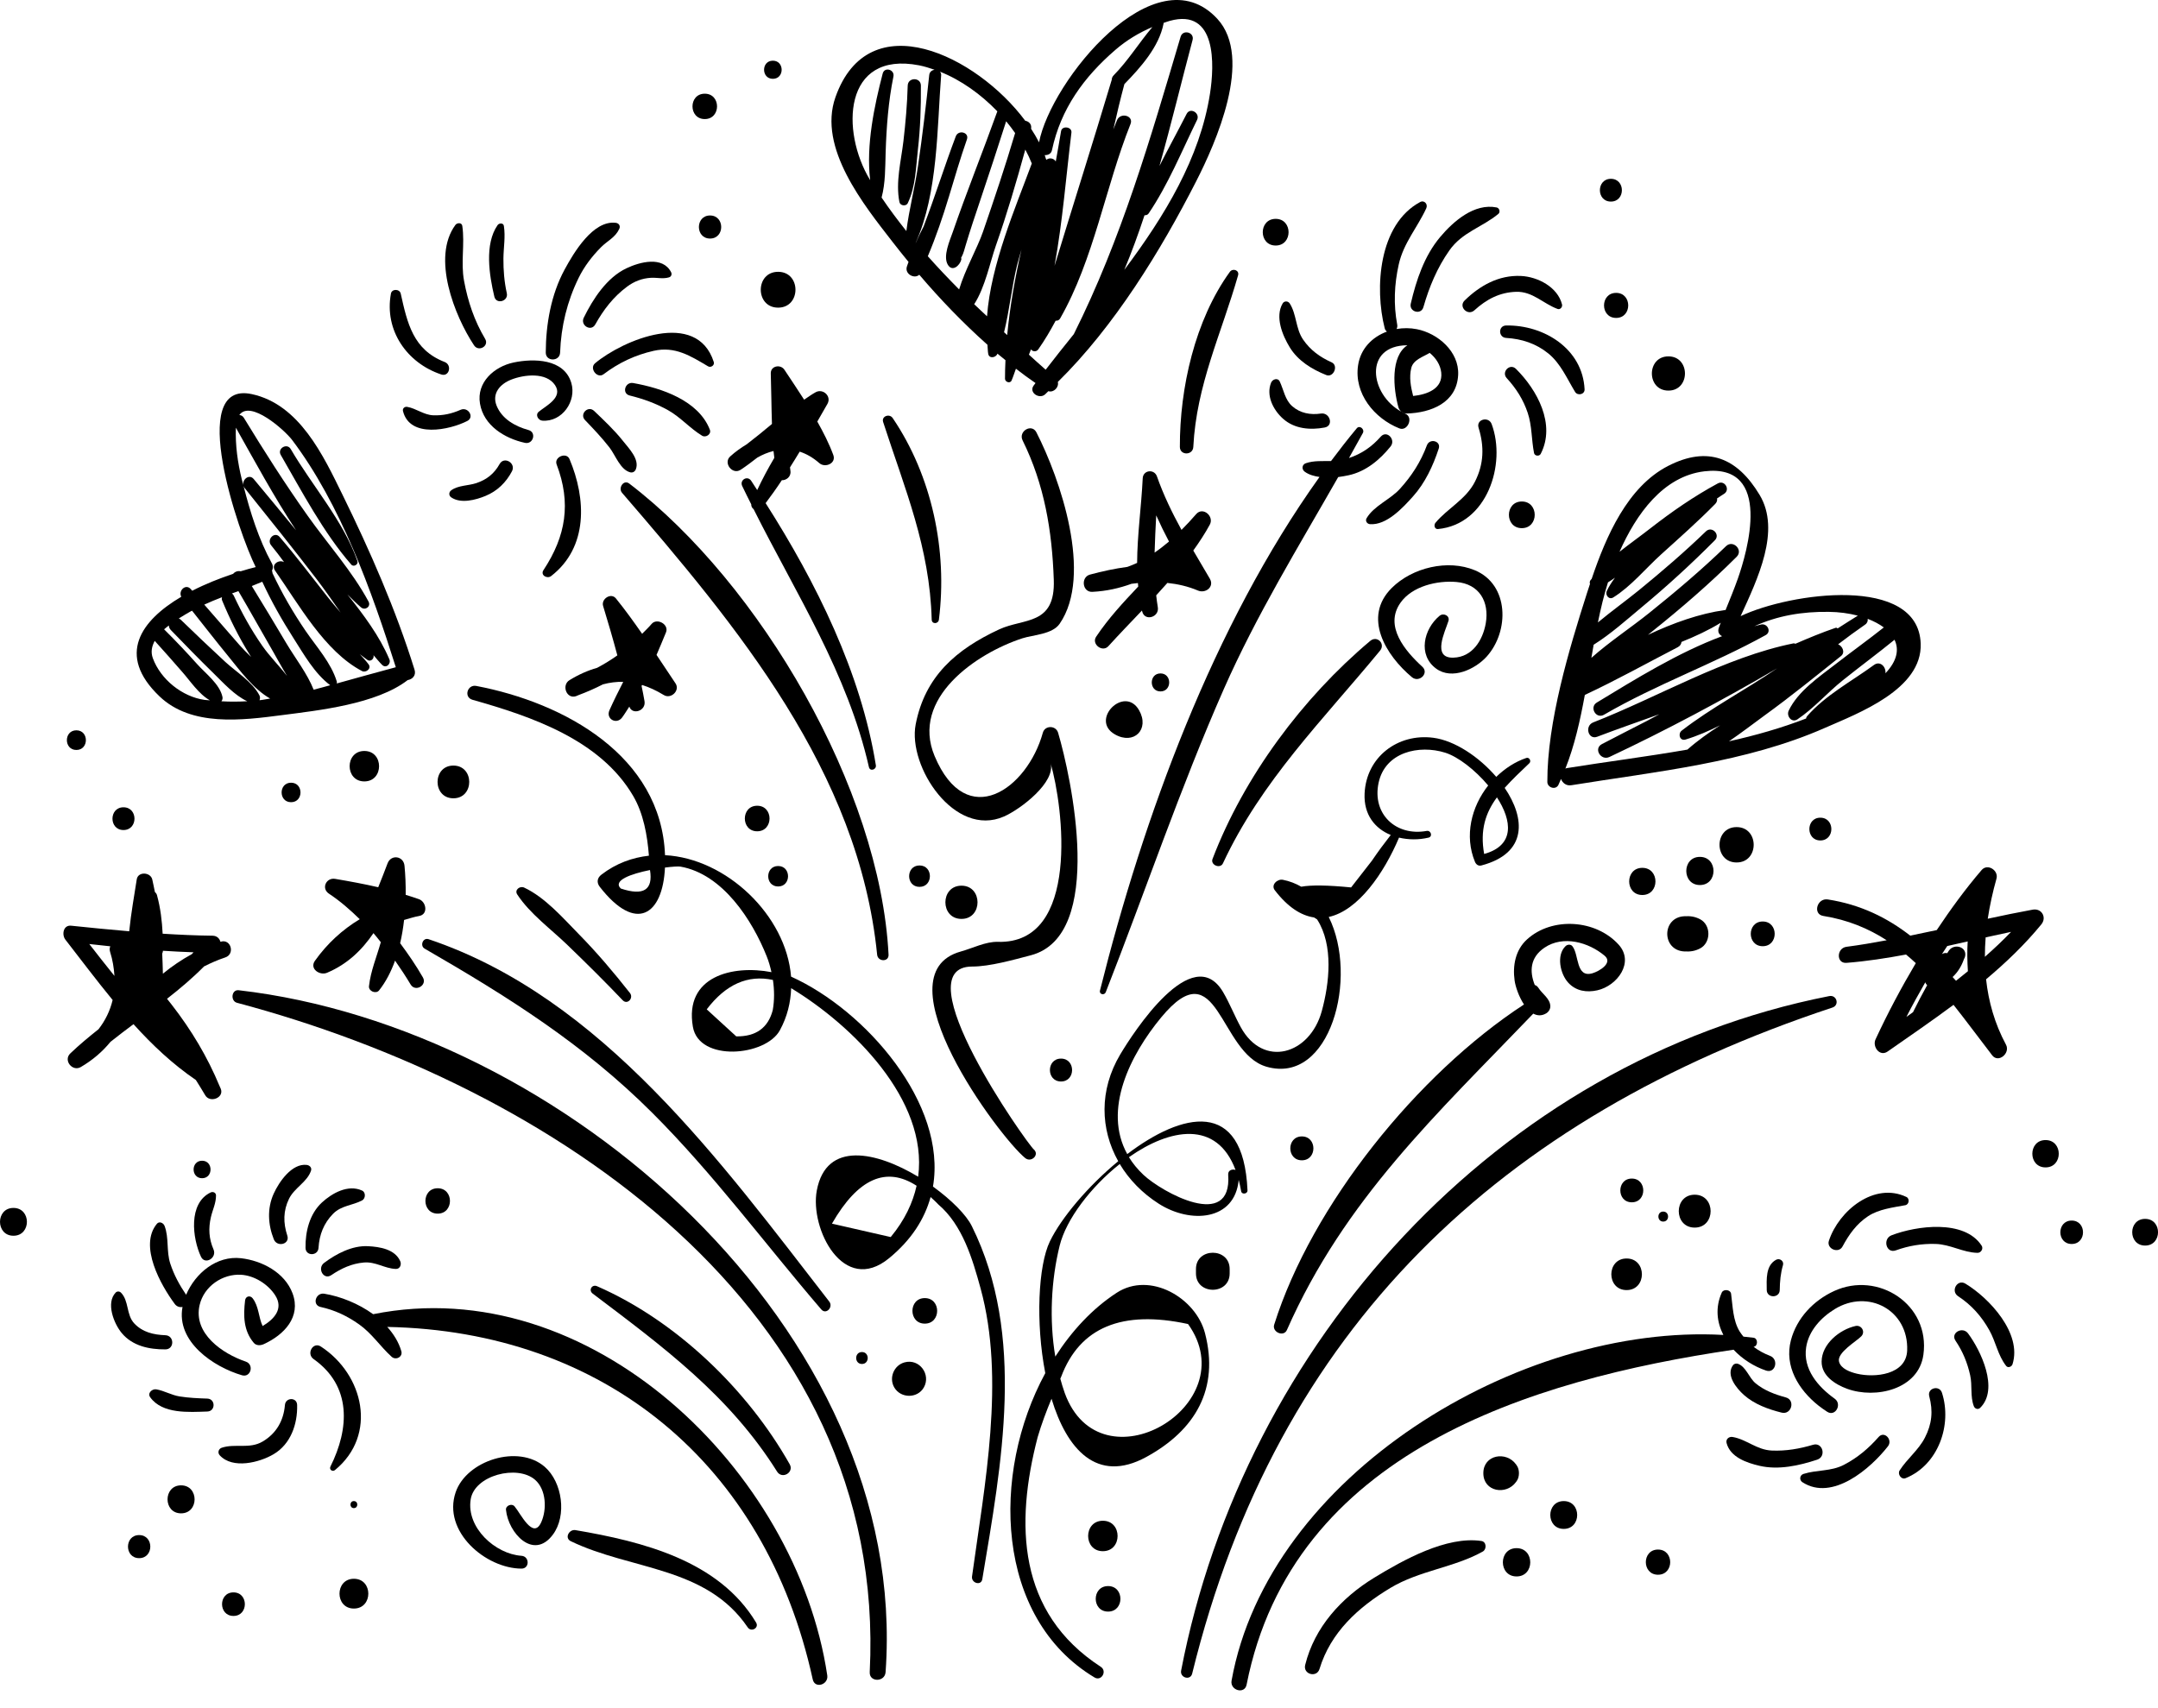 <?xml version="1.0" encoding="UTF-8"?> <svg xmlns="http://www.w3.org/2000/svg" width="120" height="95" viewBox="0 0 120 95" fill="none"><path fill-rule="evenodd" clip-rule="evenodd" d="M67.005 74.141C66.496 72.182 63.952 70.69 62.096 71.899C60.746 72.777 59.604 74.014 58.682 75.447C58.337 73.402 58.452 71.184 58.926 69.273C59.29 67.811 60.65 66.02 62.266 64.737C62.781 65.598 63.515 66.358 64.434 66.945C66.204 68.076 68.669 67.894 68.88 65.621C68.932 65.819 68.979 66.029 69.017 66.253C69.051 66.454 69.379 66.405 69.37 66.204C69.144 61.029 65.708 61.887 62.683 64.186C61.315 61.713 62.852 58.664 64.567 56.588C67.754 52.731 67.771 58.558 70.425 59.326C73.974 60.35 75.56 54.347 73.887 50.998C75.526 50.64 76.959 48.567 77.796 46.585C78.316 46.708 78.882 46.716 79.435 46.586C79.682 46.528 79.575 46.17 79.333 46.213C77.621 46.522 76.29 45.27 76.659 43.538C77.025 41.821 78.913 41.407 80.362 41.861C81.08 42.087 82.025 42.817 82.754 43.686C81.813 44.876 81.42 46.49 82.019 47.934C82.081 48.078 82.207 48.177 82.373 48.134C84.954 47.455 84.819 45.507 83.671 43.819C84.073 43.368 84.538 42.925 85.042 42.448C85.166 42.329 85.04 42.097 84.872 42.155C84.242 42.369 83.681 42.742 83.202 43.206C82.24 42.086 80.884 41.185 79.704 41.032C77.727 40.774 75.974 42.101 75.881 44.13C75.826 45.318 76.461 46.079 77.335 46.439C76.97 46.905 76.618 47.381 76.287 47.87C75.903 48.365 75.516 48.859 75.131 49.355C73.833 49.227 72.916 49.214 72.359 49.315C72.052 49.139 71.713 49.004 71.335 48.93C71.038 48.871 70.654 49.209 70.888 49.512C71.621 50.465 72.356 50.92 73.07 51.025C73.129 51.063 73.179 51.098 73.242 51.137C74.165 52.579 73.921 54.69 73.501 56.232C72.838 58.66 70.246 59.416 68.994 57.125C68.645 56.487 68.382 55.806 68.012 55.176C66.317 52.305 63.012 57.438 62.292 58.645C61.108 60.635 61.187 62.808 62.181 64.582C60.503 65.966 59.017 67.728 58.381 69.041C57.733 70.378 57.58 73.552 58.125 76.368C55.084 81.967 55.343 89.986 60.864 93.294C61.247 93.523 61.58 92.941 61.211 92.701C56.578 89.69 56.443 84.759 57.702 79.925C57.916 79.198 58.182 78.491 58.472 77.792C59.315 80.579 60.986 82.536 63.739 81.033C66.479 79.538 67.811 77.231 67.005 74.141ZM82.529 47.494C82.289 46.158 82.61 45.2 83.24 44.346C84.078 45.636 84.249 47.02 82.529 47.494ZM68.704 65.066C68.516 65.006 68.278 65.084 68.296 65.331C68.525 68.488 64.601 66.295 63.586 65.342C63.251 65.028 62.986 64.698 62.777 64.358C65.051 62.758 67.659 62.276 68.704 65.066ZM59.207 77.473C59.114 77.215 59.035 76.947 58.961 76.678C58.977 76.644 58.99 76.608 59.007 76.574C60.039 73.82 62.393 72.842 66.064 73.637C69.304 78.162 61.185 82.925 59.207 77.473Z" fill="black"></path><path fill-rule="evenodd" clip-rule="evenodd" d="M51.88 65.992C52.664 61.407 48.156 56.197 43.991 54.316H43.989C43.718 50.907 40.384 47.737 36.98 47.562C36.767 42.027 31.37 39.079 26.485 38.149C25.986 38.054 25.774 38.775 26.273 38.919C29.558 39.847 33.381 41.144 35.208 44.265C35.779 45.24 35.996 46.448 36.084 47.59C35.168 47.694 34.266 48.01 33.441 48.646C33.202 48.829 33.168 49.085 33.353 49.324C35.369 51.914 36.855 50.885 36.977 48.25C37.391 48.197 37.725 48.178 37.842 48.198C40.186 48.614 41.826 51.161 42.634 53.186C42.748 53.471 42.832 53.769 42.898 54.067C40.733 53.651 38.043 54.298 38.529 57.105C38.87 59.079 42.579 58.746 43.366 57.3C43.782 56.539 43.966 55.749 43.994 54.959C47.388 57.013 51.621 61.168 51.056 65.444C48.756 64.057 45.945 63.419 45.42 66.208C45.021 68.332 46.904 72.063 49.441 69.975C50.687 68.951 51.414 67.791 51.748 66.575C51.889 66.709 52.027 66.823 52.17 66.98C53.525 68.127 54.079 70.021 54.527 71.655C55.911 76.704 54.749 82.594 54.052 87.675C53.999 88.045 54.557 88.212 54.622 87.832C55.692 81.43 57.055 74.275 54.044 68.199C53.732 67.562 52.903 66.732 51.88 65.992ZM34.52 49.416C34.055 48.963 35.099 48.599 36.144 48.388C36.324 49.492 35.788 49.839 34.52 49.416ZM42.971 56.177C42.714 57.165 42.037 57.653 40.941 57.639C40.394 57.138 39.846 56.638 39.299 56.136C40.362 54.739 41.591 54.201 42.98 54.5C43.062 55.055 43.069 55.622 42.971 56.177ZM49.53 68.8C48.442 68.55 47.352 68.302 46.262 68.054C47.711 65.534 49.282 64.852 50.969 65.947C50.756 66.902 50.309 67.86 49.53 68.8Z" fill="black"></path><path fill-rule="evenodd" clip-rule="evenodd" d="M58.838 40.753C58.715 40.338 58.107 40.328 57.989 40.753C57.124 43.875 53.754 46.288 51.972 42.051C50.62 38.834 54.293 36.331 56.857 35.498C57.445 35.308 58.515 35.283 58.923 34.693C60.793 31.986 58.953 26.624 57.631 24.045C57.37 23.535 56.613 23.984 56.864 24.493C58.079 26.955 58.503 29.524 58.598 32.247C58.688 34.799 56.938 34.366 55.562 35.003C53.164 36.117 51.433 37.62 50.918 40.287C50.467 42.626 53.083 46.613 55.826 45.411C56.763 45.001 58.731 43.491 58.415 42.427C59.13 44.844 60.093 52.519 55.482 52.382C54.815 52.362 54.077 52.739 53.435 52.917C48.829 54.184 55.568 63.242 57.01 64.408C57.343 64.678 57.821 64.225 57.488 63.928C57.073 63.559 50.154 53.755 54.064 53.755C55.037 53.755 56.341 53.385 57.32 53.129C61.508 52.031 59.55 43.159 58.838 40.753Z" fill="black"></path><path fill-rule="evenodd" clip-rule="evenodd" d="M101.896 56.036C102.303 55.9 102.137 55.318 101.72 55.398C83.25 59.026 69.174 74.773 65.679 92.911C65.602 93.309 66.194 93.482 66.293 93.08C71.016 73.842 83.427 62.148 101.896 56.036Z" fill="black"></path><path fill-rule="evenodd" clip-rule="evenodd" d="M72.616 25.762C72.392 25.838 72.37 26.104 72.554 26.236C72.789 26.406 73.076 26.483 73.374 26.527C67.456 34.8 63.567 45.498 61.166 55.092C61.114 55.305 61.411 55.375 61.488 55.181C63.695 49.556 65.617 43.851 68.055 38.317C69.872 34.202 72.201 30.412 74.414 26.532C74.613 26.506 74.809 26.471 74.987 26.433C75.946 26.228 76.728 25.574 77.327 24.829C77.633 24.449 77.115 23.902 76.781 24.283C76.276 24.853 75.714 25.239 75.013 25.473C75.273 25.011 75.531 24.549 75.784 24.084C75.898 23.876 75.608 23.625 75.445 23.821C74.954 24.41 74.479 25.021 74.014 25.642C73.539 25.649 73.061 25.61 72.616 25.762Z" fill="black"></path><path fill-rule="evenodd" clip-rule="evenodd" d="M49.41 53.095C48.942 43.884 42.268 32.454 34.988 26.891C34.674 26.654 34.362 27.144 34.59 27.408C40.992 34.836 47.755 42.904 48.775 53.095C48.813 53.496 49.432 53.512 49.41 53.095Z" fill="black"></path><path fill-rule="evenodd" clip-rule="evenodd" d="M41.178 26.131C41.503 25.921 41.806 25.686 42.11 25.451C42.405 25.282 42.705 25.158 43.013 25.083C43.024 25.209 43.044 25.336 43.058 25.463C42.71 26.049 42.392 26.646 42.106 27.255C41.993 27.085 41.885 26.909 41.771 26.739C41.562 26.427 41.114 26.695 41.272 27.031C41.433 27.373 41.605 27.709 41.774 28.049C41.77 28.156 41.816 28.251 41.905 28.316C44.265 33.028 47.129 37.429 48.319 42.665C48.378 42.921 48.744 42.807 48.704 42.559C47.875 37.411 45.39 32.399 42.574 27.982C42.884 27.567 43.188 27.145 43.475 26.707C43.717 26.721 44.001 26.513 43.954 26.194C43.945 26.128 43.939 26.058 43.93 25.991C44.112 25.701 44.294 25.413 44.469 25.119C44.84 25.239 45.208 25.448 45.562 25.758C45.88 26.037 46.512 25.777 46.338 25.305C46.095 24.65 45.783 24.043 45.448 23.445C45.635 23.118 45.823 22.789 46.01 22.465C46.253 22.044 45.773 21.59 45.358 21.813C45.132 21.936 44.929 22.088 44.716 22.229C44.359 21.673 43.99 21.122 43.619 20.564C43.406 20.243 42.848 20.343 42.861 20.77C42.891 21.713 42.894 22.646 42.926 23.578C42.465 23.965 41.998 24.346 41.52 24.712C41.206 24.902 40.896 25.119 40.603 25.386C40.205 25.748 40.724 26.422 41.178 26.131Z" fill="black"></path><path fill-rule="evenodd" clip-rule="evenodd" d="M31.146 19.607C31.199 18.148 31.535 16.762 32.178 15.452C32.489 14.817 32.916 14.263 33.408 13.762C33.789 13.377 34.206 13.221 34.436 12.731C34.514 12.565 34.417 12.413 34.241 12.392C32.977 12.237 31.904 14.054 31.395 14.993C30.64 16.39 30.354 18.034 30.348 19.607C30.347 20.122 31.127 20.118 31.146 19.607Z" fill="black"></path><path fill-rule="evenodd" clip-rule="evenodd" d="M32.461 17.671C32.252 18.096 32.866 18.467 33.101 18.046C33.555 17.231 34.109 16.508 34.862 15.948C35.258 15.651 35.706 15.476 36.201 15.45C36.555 15.432 36.853 15.526 37.201 15.426C37.328 15.39 37.377 15.25 37.318 15.139C36.849 14.226 35.576 14.57 34.841 14.918C33.745 15.434 32.973 16.625 32.461 17.671Z" fill="black"></path><path fill-rule="evenodd" clip-rule="evenodd" d="M33.562 20.814C34.407 20.175 35.309 19.747 36.346 19.512C37.538 19.242 38.401 19.798 39.373 20.373C39.531 20.467 39.75 20.312 39.69 20.13C38.745 17.184 34.652 18.901 33.091 20.202C32.753 20.485 33.21 21.079 33.562 20.814Z" fill="black"></path><path fill-rule="evenodd" clip-rule="evenodd" d="M37.15 22.814C37.848 23.206 38.364 23.822 39.042 24.233C39.249 24.357 39.569 24.149 39.474 23.901C38.843 22.27 36.783 21.582 35.208 21.303C34.76 21.224 34.56 21.884 35.017 21.997C35.77 22.182 36.472 22.435 37.15 22.814Z" fill="black"></path><path fill-rule="evenodd" clip-rule="evenodd" d="M33.038 22.855C32.703 22.532 32.209 23.027 32.53 23.362C33.002 23.854 33.472 24.348 33.891 24.888C34.224 25.318 34.49 26.124 35.045 26.269C35.19 26.306 35.312 26.222 35.361 26.09C35.566 25.54 34.98 24.95 34.659 24.545C34.175 23.931 33.599 23.393 33.038 22.855Z" fill="black"></path><path fill-rule="evenodd" clip-rule="evenodd" d="M30.649 32.037C32.716 30.434 32.6 27.735 31.668 25.53C31.495 25.124 30.795 25.419 30.953 25.831C31.77 27.979 31.472 29.813 30.221 31.707C30.034 31.989 30.424 32.212 30.649 32.037Z" fill="black"></path><path fill-rule="evenodd" clip-rule="evenodd" d="M27 27.58C27.652 27.311 28.144 26.831 28.469 26.209C28.706 25.755 28.032 25.357 27.782 25.807C27.483 26.342 27.07 26.674 26.49 26.868C26.04 27.018 25.491 26.985 25.096 27.265C24.95 27.368 24.945 27.564 25.096 27.665C25.629 28.025 26.456 27.806 27 27.58Z" fill="black"></path><path fill-rule="evenodd" clip-rule="evenodd" d="M25.979 23.416C26.403 23.201 26.032 22.608 25.614 22.791C25.116 23.01 24.629 23.119 24.085 23.097C23.566 23.075 23.142 22.715 22.644 22.628C22.501 22.604 22.371 22.713 22.409 22.864C22.791 24.391 25.004 23.911 25.979 23.416Z" fill="black"></path><path fill-rule="evenodd" clip-rule="evenodd" d="M24.537 20.826C24.983 20.976 25.151 20.298 24.727 20.133C22.973 19.452 22.652 17.985 22.283 16.327C22.224 16.063 21.79 16.052 21.739 16.327C21.36 18.371 22.628 20.191 24.537 20.826Z" fill="black"></path><path fill-rule="evenodd" clip-rule="evenodd" d="M26.977 18.847C26.375 17.835 26.019 16.772 25.805 15.621C25.613 14.594 25.855 13.58 25.707 12.565C25.678 12.361 25.413 12.385 25.321 12.513C23.991 14.328 25.276 17.572 26.36 19.206C26.613 19.589 27.215 19.246 26.977 18.847Z" fill="black"></path><path fill-rule="evenodd" clip-rule="evenodd" d="M28.182 16.307C28.041 15.667 27.989 15.032 27.994 14.379C28 13.768 28.114 13.173 28.019 12.564C27.992 12.386 27.753 12.4 27.67 12.519C26.93 13.583 27.207 15.315 27.489 16.497C27.595 16.949 28.281 16.757 28.182 16.307Z" fill="black"></path><path fill-rule="evenodd" clip-rule="evenodd" d="M77.811 23.824C78.276 24.011 78.613 23.21 78.153 23.013C78.077 22.982 78.009 22.939 77.937 22.902C78.018 22.964 78.117 23 78.22 22.998C79.585 22.96 81.008 22.394 81.084 20.849C81.147 19.555 79.954 18.537 78.786 18.308C78.412 18.234 78.028 18.235 77.658 18.298C77.693 18.231 77.712 18.152 77.695 18.057C77.484 16.937 77.532 15.818 77.78 14.707C78.046 13.512 78.818 12.656 79.311 11.584C79.415 11.358 79.202 11.111 78.967 11.238C76.659 12.482 76.432 16.024 76.998 18.251C77.02 18.341 77.068 18.399 77.124 18.441C76.311 18.74 75.658 19.384 75.519 20.316C75.283 21.889 76.424 23.27 77.811 23.824ZM78.476 20.467C78.589 20.007 79.133 19.848 79.501 19.626C79.842 19.904 80.096 20.287 80.143 20.718C80.241 21.631 79.343 21.942 78.58 22.023C78.45 21.513 78.35 20.984 78.476 20.467ZM78.261 19.202C77.312 19.825 77.474 21.602 77.761 22.649C77.789 22.748 77.851 22.835 77.932 22.899C76.164 21.942 75.808 19.213 78.261 19.202Z" fill="black"></path><path fill-rule="evenodd" clip-rule="evenodd" d="M79.151 17.082C79.474 15.954 79.917 14.892 80.594 13.929C81.31 12.908 82.415 12.643 83.32 11.896C83.441 11.795 83.377 11.567 83.225 11.538C81.984 11.29 80.821 12.302 80.077 13.189C79.199 14.238 78.755 15.577 78.448 16.89C78.344 17.344 79.022 17.535 79.151 17.082Z" fill="black"></path><path fill-rule="evenodd" clip-rule="evenodd" d="M81.985 17.259C82.659 16.646 83.39 16.256 84.313 16.229C85.23 16.203 85.814 16.89 86.611 17.182C86.762 17.238 86.895 17.072 86.86 16.933C86.621 15.969 85.51 15.387 84.563 15.347C83.339 15.295 82.294 15.879 81.441 16.715C81.086 17.063 81.62 17.59 81.985 17.259Z" fill="black"></path><path fill-rule="evenodd" clip-rule="evenodd" d="M83.752 18.794C84.622 18.846 85.417 19.105 86.1 19.66C86.785 20.218 87.136 21.058 87.585 21.795C87.725 22.027 88.128 21.942 88.114 21.651C88.005 19.391 85.846 18.066 83.752 18.102C83.304 18.109 83.309 18.767 83.752 18.794Z" fill="black"></path><path fill-rule="evenodd" clip-rule="evenodd" d="M85.303 25.194C85.337 25.365 85.595 25.394 85.674 25.243C86.524 23.6 85.48 21.686 84.299 20.516C83.964 20.182 83.469 20.685 83.784 21.029C84.312 21.607 84.704 22.221 84.953 22.966C85.193 23.682 85.157 24.457 85.303 25.194Z" fill="black"></path><path fill-rule="evenodd" clip-rule="evenodd" d="M79.82 29.078C79.72 29.2 79.768 29.442 79.963 29.423C82.692 29.162 83.773 25.818 82.948 23.588C82.783 23.138 82.074 23.316 82.219 23.788C82.542 24.83 82.516 25.805 82.02 26.785C81.516 27.781 80.505 28.258 79.82 29.078Z" fill="black"></path><path fill-rule="evenodd" clip-rule="evenodd" d="M79.346 24.765C79.003 25.688 78.501 26.469 77.838 27.196C77.294 27.79 76.398 28.132 75.992 28.822C75.903 28.974 76.019 29.139 76.18 29.152C77.106 29.222 78.014 28.234 78.578 27.603C79.25 26.854 79.693 25.895 80.004 24.947C80.143 24.523 79.497 24.358 79.346 24.765Z" fill="black"></path><path fill-rule="evenodd" clip-rule="evenodd" d="M73.664 23.776C74.18 23.678 73.953 22.923 73.45 23C72.873 23.087 72.298 22.981 71.854 22.589C71.454 22.237 71.38 21.676 71.162 21.216C71.053 20.988 70.758 21.093 70.683 21.279C70.391 22.002 70.8 22.799 71.344 23.286C71.98 23.856 72.862 23.929 73.664 23.776Z" fill="black"></path><path fill-rule="evenodd" clip-rule="evenodd" d="M71.324 16.876C70.889 17.618 71.312 18.654 71.722 19.321C72.177 20.067 72.955 20.542 73.748 20.858C74.155 21.02 74.445 20.329 74.047 20.151C73.399 19.861 72.869 19.477 72.463 18.888C72.041 18.272 72.106 17.483 71.718 16.876C71.626 16.734 71.414 16.724 71.324 16.876Z" fill="black"></path><path fill-rule="evenodd" clip-rule="evenodd" d="M26.69 22.445C26.895 23.67 28.061 24.382 29.189 24.629C29.653 24.732 29.849 24.041 29.385 23.916C28.651 23.713 27.915 23.305 27.615 22.564C27.337 21.874 27.819 21.347 28.438 21.109C29.145 20.833 30.37 20.686 30.863 21.418C31.323 22.106 30.368 22.561 29.956 22.902C29.747 23.079 29.935 23.38 30.161 23.396C31.264 23.474 32.069 22.309 31.769 21.296C31.369 19.94 29.662 19.927 28.555 20.162C27.48 20.389 26.491 21.266 26.69 22.445Z" fill="black"></path><path fill-rule="evenodd" clip-rule="evenodd" d="M10.892 60.066C11.066 60.35 11.246 60.626 11.411 60.913C11.672 61.364 12.48 61.055 12.275 60.549C12.26 60.51 12.242 60.475 12.224 60.437C12.226 60.437 12.226 60.436 12.228 60.436C12.224 60.428 12.219 60.422 12.215 60.416C11.532 58.77 10.648 57.295 9.554 55.885C9.46 55.768 9.372 55.655 9.288 55.548C10.006 54.987 10.703 54.398 11.348 53.747C11.721 53.559 12.108 53.387 12.524 53.249C13.079 53.068 12.848 52.205 12.281 52.372C12.273 52.374 12.266 52.379 12.259 52.381C12.208 52.195 12.063 52.043 11.821 52.04C10.893 52.03 9.969 51.986 9.044 51.929C9.007 51.209 8.927 50.515 8.73 49.786C8.71 49.71 8.665 49.654 8.613 49.609C8.561 49.376 8.525 49.144 8.466 48.907C8.366 48.5 7.673 48.458 7.604 48.907C7.475 49.751 7.287 50.775 7.185 51.794C6.11 51.702 5.035 51.598 3.958 51.484C3.512 51.436 3.426 51.989 3.636 52.259C4.499 53.37 5.357 54.514 6.263 55.616C6.123 56.206 5.86 56.753 5.478 57.242C4.939 57.67 4.409 58.109 3.909 58.587C3.508 58.969 4.023 59.618 4.494 59.344C5.163 58.953 5.707 58.478 6.142 57.944C6.564 57.61 6.992 57.281 7.423 56.96C8.468 58.118 9.602 59.187 10.892 60.066ZM9.063 52.878C9.629 52.915 10.196 52.942 10.762 52.963C10.73 52.996 10.702 53.033 10.669 53.063C10.102 53.375 9.564 53.736 9.058 54.153C9.05 53.778 9.037 53.404 9.02 53.033C9.044 52.987 9.056 52.936 9.063 52.878ZM4.965 52.503C5.354 52.546 5.744 52.59 6.133 52.629C6.097 52.716 6.084 52.817 6.121 52.935C6.266 53.394 6.336 53.84 6.364 54.276C5.891 53.689 5.426 53.097 4.965 52.503Z" fill="black"></path><path fill-rule="evenodd" clip-rule="evenodd" d="M113.033 50.591C112.197 50.743 111.364 50.916 110.533 51.096C110.647 50.35 110.811 49.605 111.019 48.865C111.145 48.412 110.526 48.003 110.194 48.386C109.283 49.448 108.468 50.571 107.696 51.727C107.206 51.834 106.715 51.934 106.223 52.036C104.944 51.044 103.472 50.309 101.64 50.024C101.041 49.93 100.783 50.844 101.389 50.941C102.749 51.157 103.897 51.639 104.914 52.293C104.171 52.431 103.429 52.56 102.679 52.657C102.124 52.728 102.095 53.595 102.679 53.55C103.794 53.462 104.894 53.291 105.989 53.087C106.174 53.242 106.354 53.4 106.532 53.565C105.719 54.938 104.968 56.35 104.293 57.804C104.106 58.209 104.522 58.791 104.967 58.48C106.188 57.627 107.427 56.779 108.629 55.885C109.327 56.764 110.003 57.684 110.703 58.591V58.592C110.729 58.625 110.755 58.659 110.779 58.693C111.131 59.146 111.8 58.568 111.547 58.1C110.916 56.926 110.576 55.706 110.44 54.464C111.547 53.534 112.59 52.537 113.511 51.413C113.829 51.023 113.533 50.502 113.033 50.591ZM106.376 56.294C106.254 56.38 106.133 56.47 106.01 56.556C106.342 55.903 106.698 55.264 107.061 54.63C107.078 54.695 107.114 54.75 107.163 54.792C106.888 55.285 106.627 55.785 106.376 56.294ZM108.768 54.547C108.705 54.475 108.639 54.408 108.578 54.337C108.864 54.077 109.072 53.735 109.203 53.362C109.206 53.357 109.21 53.351 109.213 53.346L109.21 53.346C109.224 53.305 109.25 53.271 109.262 53.232C109.427 52.671 108.687 52.442 108.379 52.859C108.343 52.908 108.316 52.962 108.28 53.011C108.177 52.989 108.071 53.007 107.983 53.067C108.084 52.918 108.183 52.768 108.281 52.614C108.661 52.53 109.038 52.445 109.417 52.358C109.383 52.913 109.394 53.465 109.429 54.015C109.209 54.194 108.991 54.373 108.768 54.547ZM110.374 53.214C110.374 52.854 110.387 52.495 110.416 52.133C110.887 52.028 111.358 51.925 111.83 51.827C111.366 52.312 110.877 52.77 110.374 53.214Z" fill="black"></path><path fill-rule="evenodd" clip-rule="evenodd" d="M61.632 35.939C62.233 35.276 62.869 34.62 63.503 33.953C63.508 33.971 63.509 33.987 63.513 34.005C63.651 34.578 64.48 34.328 64.382 33.766C64.343 33.547 64.319 33.329 64.293 33.11C64.503 32.883 64.711 32.653 64.915 32.42C65.489 32.481 66.057 32.607 66.615 32.844C67.032 33.022 67.543 32.641 67.275 32.184C66.969 31.66 66.661 31.14 66.355 30.619C66.688 30.153 67.004 29.677 67.274 29.177C67.528 28.712 66.888 28.163 66.517 28.592C66.254 28.897 65.981 29.188 65.7 29.471C65.177 28.515 64.701 27.538 64.335 26.497C64.184 26.066 63.564 26.139 63.543 26.602C63.467 28.174 63.24 29.743 63.232 31.306C63.058 31.391 62.876 31.457 62.694 31.527C61.999 31.621 61.306 31.768 60.612 31.956C60.086 32.098 60.183 32.945 60.742 32.916C61.523 32.878 62.243 32.714 62.92 32.468C63.039 32.451 63.158 32.441 63.276 32.427C63.281 32.492 63.289 32.556 63.294 32.621C62.458 33.505 61.63 34.396 60.952 35.413C60.681 35.824 61.303 36.301 61.632 35.939ZM64.294 28.663C64.514 29.155 64.751 29.641 65.004 30.118C64.746 30.337 64.48 30.544 64.204 30.733C64.22 30.044 64.259 29.354 64.294 28.663Z" fill="black"></path><path fill-rule="evenodd" clip-rule="evenodd" d="M36.914 38.656C37.309 38.898 37.831 38.408 37.563 38.006C37.211 37.479 36.862 36.95 36.508 36.424C36.689 36.005 36.864 35.585 37.034 35.169C37.215 34.725 36.53 34.346 36.231 34.703C36.067 34.899 35.882 35.069 35.706 35.249C35.242 34.581 34.764 33.919 34.251 33.284C33.977 32.942 33.419 33.31 33.537 33.701C33.815 34.612 34.084 35.528 34.329 36.449C33.971 36.705 33.595 36.934 33.204 37.142C32.693 37.287 32.179 37.512 31.665 37.829C31.211 38.109 31.505 38.905 32.039 38.715C32.079 38.699 32.115 38.679 32.154 38.666C32.156 38.664 32.158 38.664 32.158 38.664C32.63 38.488 33.086 38.288 33.528 38.061C33.906 37.96 34.28 37.911 34.656 37.922C34.391 38.442 34.129 38.964 33.891 39.498C33.674 39.979 34.276 40.323 34.591 39.908C34.736 39.713 34.861 39.502 34.995 39.298C35.156 39.785 35.928 39.542 35.84 39.001C35.794 38.715 35.733 38.432 35.676 38.15C35.686 38.131 35.696 38.115 35.705 38.095C36.103 38.221 36.503 38.406 36.914 38.656Z" fill="black"></path><path fill-rule="evenodd" clip-rule="evenodd" d="M13.273 55.073C12.868 55.026 12.802 55.67 13.178 55.771C30.552 60.395 49.389 72.699 48.363 92.997C48.333 93.569 49.206 93.561 49.245 92.997C50.604 73.925 31.212 57.134 13.273 55.073Z" fill="black"></path><path fill-rule="evenodd" clip-rule="evenodd" d="M23.613 52.759C28.251 55.439 32.453 58.075 36.275 61.895C39.68 65.296 42.54 69.183 45.671 72.827C45.938 73.137 46.352 72.694 46.111 72.386C40.122 64.668 33.5 55.483 23.833 52.234C23.52 52.128 23.334 52.598 23.613 52.759Z" fill="black"></path><path fill-rule="evenodd" clip-rule="evenodd" d="M21.08 55.081C21.458 54.604 21.746 54.038 21.968 53.426C22.273 53.861 22.565 54.305 22.835 54.756C23.098 55.189 23.77 54.799 23.515 54.357C23.133 53.692 22.702 53.065 22.251 52.458C22.35 52.035 22.421 51.6 22.47 51.164C22.747 51.087 23.017 50.995 23.304 50.944C23.823 50.855 23.707 50.16 23.304 50.011C23.059 49.921 22.808 49.846 22.559 49.767C22.565 49.202 22.542 48.652 22.493 48.148C22.439 47.601 21.744 47.502 21.55 48.02C21.384 48.457 21.213 48.903 21.032 49.345C20.241 49.162 19.439 49.015 18.637 48.879C18.139 48.793 17.85 49.41 18.291 49.702C18.911 50.11 19.471 50.602 20.004 51.122C19.041 51.702 18.194 52.476 17.513 53.434C17.193 53.885 17.788 54.27 18.182 54.103C19.323 53.622 20.131 52.832 20.767 51.897C20.91 52.06 21.039 52.231 21.176 52.4C20.947 53.215 20.613 53.999 20.518 54.845C20.485 55.124 20.906 55.3 21.08 55.081Z" fill="black"></path><path fill-rule="evenodd" clip-rule="evenodd" d="M96.399 75.065C96.889 75.588 97.529 75.997 98.205 76.225C98.728 76.403 98.93 75.6 98.43 75.408C98.092 75.279 97.786 75.111 97.513 74.905C97.764 74.87 97.763 74.436 97.513 74.4C97.327 74.375 97.136 74.358 96.948 74.338C96.875 74.245 96.801 74.155 96.737 74.051C96.359 73.434 96.355 72.652 96.261 71.957C96.229 71.718 95.837 71.674 95.741 71.889C95.37 72.728 95.472 73.54 95.831 74.244C84.443 73.604 70.528 82.088 68.484 93.469C68.387 94.011 69.211 94.248 69.319 93.698C71.865 80.789 85.051 76.744 96.399 75.065Z" fill="black"></path><path fill-rule="evenodd" clip-rule="evenodd" d="M20.749 73.09C19.927 72.494 18.93 72.1 18.032 71.951C17.554 71.873 17.339 72.581 17.827 72.688C18.621 72.862 19.307 73.189 19.969 73.657C20.68 74.158 21.143 74.884 21.779 75.459C22.01 75.668 22.409 75.469 22.317 75.147C22.171 74.642 21.889 74.195 21.535 73.798C33.544 74.034 42.558 81.353 45.194 93.401C45.311 93.939 46.079 93.698 46.002 93.178C44.301 81.784 32.822 70.665 20.749 73.09Z" fill="black"></path><path fill-rule="evenodd" clip-rule="evenodd" d="M17.296 65.103C17.351 64.934 17.208 64.806 17.057 64.788C16.23 64.69 15.515 65.731 15.217 66.392C14.849 67.21 14.901 68.106 15.226 68.926C15.407 69.381 16.135 69.204 15.976 68.719C15.745 68.014 15.744 67.334 16.076 66.662C16.382 66.05 17.089 65.737 17.296 65.103Z" fill="black"></path><path fill-rule="evenodd" clip-rule="evenodd" d="M17.712 69.401C17.756 68.669 18.006 68.027 18.525 67.502C18.98 67.042 19.593 67.047 20.133 66.764C20.331 66.659 20.35 66.312 20.133 66.214C19.36 65.859 18.47 66.353 17.901 66.878C17.214 67.512 16.975 68.501 16.989 69.4C16.996 69.871 17.683 69.864 17.712 69.401Z" fill="black"></path><path fill-rule="evenodd" clip-rule="evenodd" d="M18.421 70.919C18.978 70.543 19.556 70.274 20.231 70.216C20.889 70.158 21.384 70.55 22.009 70.573C22.246 70.582 22.338 70.328 22.256 70.142C21.964 69.478 21.119 69.34 20.463 69.308C19.584 69.263 18.702 69.728 18.023 70.237C17.624 70.534 17.991 71.209 18.421 70.919Z" fill="black"></path><path fill-rule="evenodd" clip-rule="evenodd" d="M17.843 74.889C17.404 74.603 17.019 75.289 17.438 75.586C19.56 77.086 19.433 79.443 18.375 81.563C18.29 81.732 18.488 81.875 18.629 81.758C21.008 79.799 20.226 76.444 17.843 74.889Z" fill="black"></path><path fill-rule="evenodd" clip-rule="evenodd" d="M15.844 78.139C15.771 79.015 15.362 79.728 14.601 80.174C13.871 80.603 13.068 80.271 12.331 80.517C12.149 80.579 12.086 80.795 12.22 80.939C12.936 81.72 14.427 81.342 15.214 80.877C16.171 80.311 16.549 79.199 16.523 78.139C16.512 77.697 15.881 77.71 15.844 78.139Z" fill="black"></path><path fill-rule="evenodd" clip-rule="evenodd" d="M11.528 77.784C11.01 77.767 10.5 77.745 9.988 77.664C9.535 77.592 9.14 77.349 8.695 77.27C8.465 77.228 8.181 77.477 8.354 77.713C9.034 78.653 10.507 78.535 11.528 78.503C11.992 78.489 11.992 77.799 11.528 77.784Z" fill="black"></path><path fill-rule="evenodd" clip-rule="evenodd" d="M9.199 74.26C8.539 74.234 7.929 74.096 7.464 73.601C7.014 73.123 7.176 72.332 6.722 71.888C6.643 71.811 6.511 71.806 6.432 71.888C5.878 72.465 6.332 73.612 6.767 74.136C7.367 74.86 8.298 75.053 9.199 75.047C9.706 75.043 9.703 74.281 9.199 74.26Z" fill="black"></path><path fill-rule="evenodd" clip-rule="evenodd" d="M10.35 72.01C9.98 71.467 9.675 70.907 9.468 70.275C9.243 69.587 9.405 68.834 9.149 68.175C9.087 68.015 8.858 67.901 8.724 68.063C7.707 69.289 8.946 71.482 9.72 72.524C9.833 72.675 10.001 72.717 10.149 72.688C9.788 74.621 11.872 76.024 13.457 76.487C13.949 76.63 14.144 75.889 13.668 75.727C12.368 75.287 10.732 74.161 11.1 72.581C11.344 71.53 12.382 70.837 13.405 70.897C14.15 70.942 14.909 71.424 15.305 72.043C15.787 72.796 15.232 73.376 14.603 73.749C14.371 73.258 14.4 72.662 14.049 72.206C13.909 72.023 13.657 72.089 13.629 72.32C13.528 73.18 13.537 74.001 14.112 74.684C14.253 74.851 14.493 74.836 14.669 74.755C15.794 74.241 16.757 73.244 16.268 71.931C15.834 70.769 14.572 70.113 13.404 69.977C12.047 69.821 10.862 70.806 10.35 72.01Z" fill="black"></path><path fill-rule="evenodd" clip-rule="evenodd" d="M12.012 66.488C12.012 66.331 11.849 66.257 11.716 66.318C10.456 66.917 10.697 68.879 11.177 69.895C11.4 70.369 12.077 69.956 11.873 69.488C11.615 68.895 11.583 68.317 11.728 67.692C11.823 67.279 12.012 66.923 12.012 66.488Z" fill="black"></path><path fill-rule="evenodd" clip-rule="evenodd" d="M101.7 69.006C101.553 69.455 102.237 69.737 102.456 69.326C102.818 68.655 103.232 68.068 103.877 67.641C104.469 67.248 105.266 67.155 105.951 67.028C106.16 66.99 106.203 66.662 106.012 66.571C104.23 65.721 102.254 67.325 101.7 69.006Z" fill="black"></path><path fill-rule="evenodd" clip-rule="evenodd" d="M109.962 69.678C110.158 69.683 110.304 69.448 110.192 69.277C109.231 67.802 106.569 68.17 105.187 68.7C104.669 68.897 104.884 69.733 105.418 69.541C106.146 69.28 106.857 69.161 107.632 69.183C108.454 69.206 109.162 69.662 109.962 69.678Z" fill="black"></path><path fill-rule="evenodd" clip-rule="evenodd" d="M109.289 71.39C108.84 71.12 108.452 71.803 108.882 72.088C109.63 72.579 110.184 73.202 110.621 73.982C110.986 74.635 111.092 75.374 111.557 75.968C111.661 76.1 111.868 76.009 111.91 75.873C112.452 74.154 110.621 72.195 109.289 71.39Z" fill="black"></path><path fill-rule="evenodd" clip-rule="evenodd" d="M108.741 74.566C109.144 75.163 109.4 75.787 109.556 76.49C109.682 77.054 109.551 77.659 109.758 78.204C109.813 78.351 109.991 78.417 110.112 78.298C111.173 77.254 110.144 75.107 109.437 74.159C109.133 73.752 108.444 74.127 108.741 74.566Z" fill="black"></path><path fill-rule="evenodd" clip-rule="evenodd" d="M107.28 77.655C107.501 78.481 107.429 79.193 107.039 79.955C106.683 80.65 106.051 81.127 105.633 81.779C105.503 81.981 105.721 82.309 105.965 82.21C107.782 81.475 108.562 79.247 107.987 77.46C107.842 77.013 107.157 77.196 107.28 77.655Z" fill="black"></path><path fill-rule="evenodd" clip-rule="evenodd" d="M104.464 79.92C103.904 80.556 103.287 81.078 102.532 81.469C101.819 81.84 101.029 81.738 100.288 81.973C100.074 82.04 100.041 82.314 100.226 82.434C101.897 83.518 104.025 81.666 104.983 80.437C105.264 80.076 104.782 79.558 104.464 79.92Z" fill="black"></path><path fill-rule="evenodd" clip-rule="evenodd" d="M100.821 80.352C100.064 80.576 99.32 80.707 98.529 80.674C97.685 80.639 97.122 80.051 96.347 79.919C96.145 79.883 95.953 80.039 96.01 80.256C96.214 81.042 97.126 81.356 97.845 81.523C98.903 81.768 100.042 81.512 101.048 81.181C101.572 81.008 101.356 80.193 100.821 80.352Z" fill="black"></path><path fill-rule="evenodd" clip-rule="evenodd" d="M96.635 75.846C96.556 75.819 96.431 75.846 96.377 75.915C95.949 76.466 96.554 77.207 96.976 77.584C97.557 78.1 98.327 78.378 99.069 78.564C99.618 78.705 99.849 77.866 99.303 77.718C98.701 77.554 98.111 77.337 97.624 76.934C97.247 76.624 97.097 76.008 96.635 75.846Z" fill="black"></path><path fill-rule="evenodd" clip-rule="evenodd" d="M98.765 70.063C98.173 70.382 98.238 71.167 98.243 71.743C98.246 72.209 98.96 72.209 98.966 71.743C98.973 71.265 99.013 70.816 99.147 70.357C99.211 70.13 98.96 69.957 98.765 70.063Z" fill="black"></path><path fill-rule="evenodd" clip-rule="evenodd" d="M103.505 74.315C103.743 74.061 103.506 73.672 103.176 73.747C102.294 73.945 101.304 74.748 101.295 75.721C101.284 76.515 102.056 76.998 102.711 77.238C104.299 77.819 106.688 77.273 106.954 75.348C107.343 72.546 104.428 70.669 101.979 71.806C100.835 72.337 99.913 73.305 99.587 74.54C99.208 75.981 100.018 77.296 101.11 78.165C101.267 78.291 101.432 78.402 101.598 78.513C102.053 78.817 102.452 78.099 102.022 77.79C101.094 77.126 100.248 76.148 100.435 74.928C100.576 74.012 101.261 73.275 102.022 72.808C103.885 71.664 106.137 72.862 106.052 75.106C106.003 76.462 104.252 76.639 103.251 76.398C102.893 76.312 102.367 76.13 102.263 75.73C102.132 75.229 103.243 74.593 103.505 74.315Z" fill="black"></path><path fill-rule="evenodd" clip-rule="evenodd" d="M50.521 14.567C50.492 14.658 50.453 14.742 50.426 14.835C50.305 15.242 50.846 15.532 51.119 15.28C52.276 16.64 53.556 17.969 54.909 19.175C54.926 19.342 54.924 19.516 54.952 19.679C55.004 19.963 55.377 19.895 55.461 19.679C55.462 19.675 55.463 19.67 55.464 19.667C55.612 19.791 55.762 19.909 55.911 20.032C55.898 20.377 55.881 20.725 55.885 21.064C55.887 21.245 56.167 21.349 56.25 21.163C56.343 20.95 56.411 20.725 56.493 20.506C56.852 20.786 57.214 21.053 57.582 21.304C57.548 21.351 57.513 21.397 57.479 21.441C57.193 21.828 57.791 22.225 58.115 21.933C58.176 21.876 58.234 21.813 58.296 21.756C58.601 21.85 58.897 21.529 58.822 21.243C61.98 18.137 64.55 13.935 66.518 10.079C67.596 7.966 69.71 3.238 67.694 1.049C64.246 -2.692 58.426 4.515 57.779 7.916C57.648 7.662 57.5 7.41 57.335 7.159C57.384 6.912 57.208 6.748 57.01 6.715C54.309 3.086 48.308 0.149 46.455 5.411C45.464 8.228 48.048 11.408 49.624 13.443C49.913 13.815 50.212 14.191 50.521 14.567ZM56.007 18.634C55.949 18.581 55.89 18.532 55.833 18.479C56.134 17.254 56.263 15.947 56.558 14.74C56.63 14.45 56.723 14.166 56.801 13.877C56.44 15.459 56.156 17.063 56.007 18.634ZM58.496 8.352C58.985 6.054 60.271 4.284 62.028 2.769C62.637 2.242 63.337 1.819 64.08 1.504C63.339 2.38 62.737 3.366 61.926 4.191C61.85 4.268 61.824 4.352 61.821 4.435C60.79 7.887 59.689 11.336 58.639 14.788C59.089 12.316 59.287 9.764 59.579 7.375C59.618 7.048 59.054 6.972 59.002 7.297C58.91 7.864 58.806 8.422 58.708 8.983C58.617 8.806 58.348 8.748 58.192 8.887C58.178 8.871 58.174 8.849 58.16 8.835C58.138 8.767 58.117 8.697 58.093 8.626C58.269 8.639 58.455 8.556 58.496 8.352ZM57.735 19.431C58.091 18.924 58.409 18.388 58.701 17.837C58.796 17.842 58.89 17.816 58.95 17.713C60.828 14.426 61.465 10.407 62.865 6.896C63.053 6.427 62.298 6.23 62.111 6.69C62.043 6.855 61.978 7.029 61.91 7.197C62.104 6.337 62.304 5.492 62.524 4.678C63.428 3.748 64.45 2.609 64.703 1.308C64.705 1.296 64.699 1.288 64.699 1.276C64.815 1.239 64.929 1.192 65.048 1.16C67.661 0.437 67.537 3.603 67.283 5.214C66.721 8.804 64.763 12.01 62.519 15.008C62.934 14.015 63.303 13 63.643 11.972C63.728 11.974 63.816 11.953 63.871 11.873C64.958 10.267 65.712 8.411 66.564 6.671C66.751 6.288 66.182 5.949 65.985 6.334C65.494 7.297 64.963 8.257 64.473 9.234C65.135 6.889 65.703 4.518 66.315 2.227C66.432 1.795 65.775 1.616 65.65 2.044C63.962 7.742 62.359 13.287 59.711 18.584C59.175 19.25 58.648 19.909 58.147 20.562C57.833 20.288 57.524 20.006 57.215 19.725C57.258 19.628 57.289 19.525 57.331 19.427C57.405 19.556 57.628 19.586 57.735 19.431ZM57.014 8.319C57.151 8.575 57.27 8.833 57.375 9.092C56.46 11.568 55.097 14.719 54.886 17.59C54.65 17.366 54.405 17.146 54.172 16.919C54.779 15.986 55.059 14.564 55.376 13.664C55.993 11.911 56.519 10.116 57.014 8.319ZM55.459 6.192C54.65 8.444 53.756 10.662 52.974 12.924C52.822 13.366 52.423 14.238 52.702 14.717C52.956 15.149 53.372 14.764 53.453 14.444C53.465 14.397 53.451 14.363 53.446 14.325C53.453 14.313 53.463 14.307 53.47 14.294C53.581 14.091 53.633 13.853 53.7 13.634C53.951 12.795 54.23 11.966 54.51 11.135C55.001 9.677 55.481 8.213 55.949 6.745C56.126 6.957 56.29 7.175 56.448 7.4C55.902 9.242 55.291 11.06 54.665 12.878C54.348 13.8 53.662 14.997 53.334 16.097C52.738 15.495 52.154 14.883 51.594 14.251C52.049 13.171 52.425 12.065 52.764 10.944C52.768 10.936 52.77 10.929 52.774 10.922C52.775 10.919 52.773 10.917 52.774 10.913C53.094 9.855 53.402 8.795 53.768 7.752C53.907 7.358 53.294 7.2 53.149 7.581C52.521 9.243 51.989 10.937 51.359 12.596C51.203 12.893 51.059 13.195 50.924 13.503L50.92 13.5C52.162 10.733 52.106 7.114 52.335 4.171C52.341 4.088 52.306 4.038 52.272 3.988C53.44 4.452 54.544 5.242 55.459 6.192ZM49.084 4.089C48.623 5.865 48.15 8.08 48.388 10.017C48.383 10.009 48.377 10.003 48.372 9.994C46.754 7.322 46.87 2.81 51.111 3.634C51.398 3.691 51.683 3.78 51.966 3.878C51.825 3.904 51.691 3.992 51.672 4.173C51.493 5.867 51.292 7.554 51.047 9.239C50.87 10.449 50.552 11.641 50.4 12.851C49.921 12.247 49.456 11.631 49.023 10.987C49.24 10.168 49.222 9.324 49.248 8.475C49.294 7.056 49.398 5.648 49.681 4.255C49.76 3.867 49.185 3.7 49.084 4.089Z" fill="black"></path><path fill-rule="evenodd" clip-rule="evenodd" d="M50.479 11.297C50.918 10.385 50.93 9.309 51.043 8.311C51.177 7.133 51.218 5.943 51.208 4.76C51.205 4.287 50.489 4.289 50.475 4.76C50.447 5.797 50.356 6.826 50.236 7.856C50.106 8.959 49.794 10.135 50.014 11.236C50.055 11.447 50.385 11.492 50.479 11.297Z" fill="black"></path><path fill-rule="evenodd" clip-rule="evenodd" d="M15.683 39.772C17.715 39.509 20.933 39.165 22.67 37.824C22.926 37.783 23.151 37.57 23.053 37.251C22.013 33.908 20.583 30.652 19.044 27.512C17.972 25.323 16.645 22.485 13.997 21.918C10.341 21.135 13.289 29.693 14.219 31.539C13.954 31.604 13.674 31.683 13.382 31.773C13.23 31.734 13.063 31.795 12.965 31.913C12.217 32.164 11.429 32.474 10.689 32.855C10.662 32.825 10.635 32.795 10.609 32.763C10.325 32.442 9.902 32.855 10.081 33.189C7.864 34.498 6.443 36.411 8.869 38.728C10.647 40.428 13.464 40.061 15.683 39.772ZM13.449 26.673C13.215 25.727 13.08 24.763 13.116 23.786C14.141 25.602 15.224 27.616 16.465 29.494C15.684 28.539 14.897 27.589 14.108 26.642C13.854 26.338 13.458 26.671 13.534 26.994C13.505 26.887 13.475 26.78 13.449 26.673ZM13.54 27.018C13.554 27.061 13.573 27.104 13.606 27.145C14.959 28.828 16.309 30.516 17.623 32.23C18.077 32.824 18.506 33.448 18.942 34.07C18.696 33.784 18.453 33.498 18.223 33.207C17.337 32.088 16.481 30.946 15.549 29.862C15.267 29.535 14.809 30.005 15.079 30.33C15.322 30.626 15.56 30.941 15.797 31.264C15.502 31.095 15.06 31.402 15.295 31.734C16.606 33.601 18.047 36.225 20.128 37.32C20.347 37.436 20.671 37.182 20.498 36.95C20.35 36.748 20.174 36.569 20.01 36.381C20.152 36.489 20.289 36.608 20.437 36.707C20.619 36.824 20.823 36.623 20.769 36.438C20.929 36.619 21.078 36.809 21.247 36.977C21.47 37.199 21.76 36.919 21.651 36.665C21.1 35.365 20.216 34.19 19.317 33.059C19.567 33.305 19.814 33.556 20.076 33.78C20.303 33.974 20.643 33.733 20.494 33.457C19.584 31.768 18.229 30.264 17.117 28.697C15.859 26.925 14.689 25.089 13.558 23.234C13.494 23.13 13.402 23.088 13.308 23.082C13.918 22.219 15.825 23.916 16.245 24.471C18.931 28.025 20.669 32.855 22.01 37.108C20.904 37.401 19.814 37.714 18.724 38.012C18.734 37.977 18.739 37.941 18.728 37.903C18.408 36.855 17.605 35.983 16.994 35.088C16.297 34.066 15.679 32.999 15.154 31.88C15.151 31.832 15.142 31.784 15.124 31.737C15.185 31.622 15.199 31.48 15.116 31.329C14.379 29.98 13.919 28.502 13.54 27.018ZM14.584 32.354C15.085 33.439 15.672 34.474 16.316 35.484C16.9 36.399 17.485 37.447 18.362 38.11C18.057 38.193 17.748 38.282 17.441 38.358C17.08 37.45 16.43 36.626 15.936 35.798C15.298 34.726 14.657 33.655 14.002 32.593C14.198 32.517 14.389 32.434 14.584 32.354ZM13.256 32.874C13.912 33.986 14.535 35.118 15.183 36.236C15.436 36.676 15.687 37.145 15.963 37.595C15.523 37.025 14.99 36.496 14.591 35.925C13.972 35.039 13.453 34.101 12.998 33.124C12.973 33.07 12.937 33.035 12.895 33.007C13.015 32.961 13.135 32.916 13.256 32.874ZM12.344 33.215C12.328 33.269 12.324 33.329 12.352 33.395C12.778 34.423 13.266 35.41 13.852 36.357C13.886 36.414 13.931 36.478 13.966 36.538C13.735 36.317 13.513 36.096 13.318 35.875C12.662 35.128 12.011 34.376 11.359 33.626C11.683 33.477 12.012 33.342 12.344 33.215ZM10.59 34.009C10.618 33.992 10.651 33.981 10.68 33.965C11.351 34.809 12.011 35.663 12.695 36.497C13.329 37.272 14.095 38.328 15.023 38.851C14.825 38.878 14.63 38.925 14.431 38.944C14.463 38.858 14.473 38.765 14.426 38.672C14.04 37.928 13.144 37.376 12.529 36.813C11.694 36.044 10.876 35.263 10.061 34.474C10.024 34.437 9.982 34.415 9.941 34.397C10.181 34.243 10.413 34.112 10.59 34.009ZM9.39 34.787C9.394 34.872 9.422 34.96 9.498 35.039C10.285 35.852 11.074 36.664 11.885 37.456C12.419 37.977 13.041 38.672 13.749 39.001C13.274 39.026 12.796 39.032 12.311 39.002C12.362 38.939 12.39 38.856 12.371 38.762C12.221 38.045 11.433 37.46 10.959 36.931C10.367 36.269 9.755 35.626 9.125 35C9.209 34.926 9.299 34.856 9.39 34.787ZM8.604 35.643C9.122 36.209 9.625 36.789 10.132 37.367C10.563 37.852 11.058 38.612 11.673 38.95C11.572 38.937 11.474 38.939 11.372 38.925C10.134 38.748 8.935 37.791 8.5 36.609C8.372 36.263 8.442 35.941 8.604 35.643Z" fill="black"></path><path fill-rule="evenodd" clip-rule="evenodd" d="M15.613 25.303C16.783 27.328 17.994 29.636 19.533 31.4C19.666 31.555 19.942 31.393 19.875 31.202C19.104 28.981 17.349 27.003 16.169 24.978C15.961 24.616 15.403 24.942 15.613 25.303Z" fill="black"></path><path fill-rule="evenodd" clip-rule="evenodd" d="M86.043 43.487C86.044 43.804 86.505 43.955 86.657 43.655C86.712 43.547 86.751 43.43 86.802 43.322C86.883 43.538 87.09 43.719 87.379 43.671C92.097 42.907 97.067 42.427 101.486 40.479C103.317 39.672 106.9 38.344 106.804 35.79C106.662 31.957 99.548 32.957 96.791 34.267C97.73 32.206 99.042 29.514 97.847 27.524C96.606 25.461 94.972 24.778 92.761 25.912C90.497 27.073 89.306 29.834 88.508 32.193C88.487 32.219 88.461 32.242 88.443 32.267C88.394 32.332 88.395 32.407 88.414 32.479C88.361 32.638 88.306 32.802 88.257 32.955C87.247 36.11 86.034 40.162 86.043 43.487ZM103.856 34.417C104.2 34.548 104.502 34.71 104.754 34.895C103.879 35.589 102.971 36.239 102.089 36.923C101.162 37.639 99.979 38.439 99.465 39.522C99.323 39.817 99.628 40.222 99.948 40.008C100.861 39.398 101.614 38.522 102.475 37.833C103.424 37.073 104.404 36.35 105.349 35.581C105.609 36.117 105.499 36.755 104.843 37.445C104.89 37.1 104.555 36.727 104.204 36.984C102.944 37.906 101.524 38.647 100.484 39.834C100.449 39.875 100.437 39.918 100.432 39.96C99.055 40.492 97.615 40.902 96.143 41.228C96.824 40.767 97.477 40.259 98.121 39.791C99.577 38.739 100.973 37.602 102.376 36.483C102.62 36.287 102.454 35.93 102.212 35.834C102.715 35.451 103.219 35.078 103.718 34.735C103.837 34.652 103.874 34.529 103.856 34.417ZM88.618 35.858C89.578 35.256 90.449 34.471 91.304 33.759C92.715 32.587 94.066 31.349 95.359 30.047C95.678 29.726 95.189 29.236 94.863 29.55C93.674 30.7 92.422 31.774 91.142 32.82C90.403 33.421 89.602 33.995 88.855 34.618C89.01 33.855 89.187 33.11 89.41 32.403C89.411 32.398 89.414 32.393 89.415 32.388C89.548 32.31 89.676 32.218 89.804 32.13C89.63 32.366 89.469 32.608 89.35 32.869C89.249 33.091 89.467 33.378 89.709 33.227C90.708 32.602 91.498 31.623 92.37 30.834C93.387 29.913 94.415 29.006 95.377 28.028C95.474 27.93 95.497 27.822 95.481 27.719C95.608 27.638 95.733 27.549 95.863 27.47C96.238 27.244 95.907 26.675 95.522 26.886C94.195 27.604 92.968 28.453 91.778 29.38C91.233 29.806 90.631 30.233 90.056 30.689C90.982 28.596 92.484 26.488 94.772 26.213C98.626 25.753 97.142 30.747 96.635 32.185C96.427 32.776 96.185 33.354 95.952 33.933C95.939 33.933 95.93 33.926 95.918 33.928C94.524 34.122 93.054 34.638 91.638 35.309C91.705 35.254 91.773 35.198 91.841 35.144C93.485 33.828 95.078 32.456 96.57 30.967C96.954 30.587 96.367 30 95.979 30.376C94.616 31.694 93.173 32.914 91.695 34.1C90.674 34.919 89.5 35.69 88.492 36.587C88.534 36.346 88.575 36.099 88.618 35.858ZM93.289 35.998C93.43 35.927 93.49 35.816 93.502 35.702C94.26 35.396 95.001 35.056 95.686 34.635C95.652 34.734 95.606 34.829 95.574 34.929C95.499 35.156 95.606 35.307 95.761 35.381C93.311 36.296 90.945 37.768 88.796 39.071C88.361 39.333 88.752 40.008 89.193 39.751C92.1 38.06 95.264 36.937 98.185 35.321C98.521 35.137 98.284 34.658 97.936 34.731C97.808 34.757 97.682 34.798 97.555 34.829C98.847 34.239 100.214 34.01 101.693 34.029C102.26 34.035 102.811 34.109 103.309 34.24C102.929 34.471 102.558 34.714 102.183 34.953C102.155 34.922 102.118 34.899 102.065 34.919C101.308 35.181 100.567 35.485 99.835 35.805C99.805 35.785 99.769 35.774 99.733 35.781C95.924 36.55 92.209 38.763 88.594 40.177C88.103 40.37 88.313 41.166 88.815 40.975C89.911 40.557 91.084 40.15 92.272 39.723C92.041 39.849 91.81 39.971 91.577 40.096C90.743 40.523 89.909 40.949 89.077 41.384C88.598 41.635 89.018 42.325 89.496 42.1C92.664 40.608 95.788 38.94 98.828 37.166C98.813 37.175 98.797 37.185 98.783 37.195C97.059 38.369 95.163 39.36 93.517 40.632C93.289 40.807 93.406 41.228 93.728 41.13C94.385 40.931 95.024 40.651 95.653 40.339C95.013 40.755 94.393 41.191 93.833 41.689C91.553 42.088 89.264 42.373 87.116 42.721C87.088 42.726 87.072 42.741 87.046 42.748C87.553 41.478 87.866 40.077 88.128 38.649C89.882 37.829 91.571 36.887 93.289 35.998Z" fill="black"></path><path fill-rule="evenodd" clip-rule="evenodd" d="M88.561 54.126C87.609 54.411 87.819 53.087 87.432 52.619C87.338 52.504 87.154 52.524 87.057 52.619C86.533 53.117 86.751 54.165 87.21 54.658C87.639 55.12 88.227 55.21 88.822 55.077C89.931 54.829 90.9 53.522 90.007 52.536C88.734 51.13 86.302 50.982 84.914 52.245C84.265 52.834 84.107 53.707 84.223 54.533C84.272 54.881 84.462 55.437 84.745 55.865C78.819 59.729 72.943 67.026 70.853 73.673C70.723 74.085 71.382 74.375 71.56 73.97C74.775 66.69 79.915 61.945 85.261 56.374C85.478 56.489 85.717 56.513 85.975 56.361C86.117 56.279 86.215 56.117 86.209 55.954C86.194 55.532 85.757 55.277 85.544 54.937C85.489 54.851 85.417 54.805 85.343 54.78C85.049 54.036 85.071 53.257 85.884 52.706C86.928 52 88.338 52.405 89.228 53.153C89.71 53.559 88.924 54.018 88.561 54.126Z" fill="black"></path><path fill-rule="evenodd" clip-rule="evenodd" d="M43.213 81.847C43.49 82.287 44.17 81.894 43.913 81.436C41.569 77.283 37.595 73.451 33.2 71.534C32.915 71.41 32.711 71.758 32.959 71.945C36.881 74.91 40.553 77.609 43.213 81.847Z" fill="black"></path><path fill-rule="evenodd" clip-rule="evenodd" d="M31.999 85.099C31.651 85.04 31.372 85.536 31.74 85.715C35.096 87.334 39.268 87.103 41.58 90.509C41.772 90.793 42.225 90.539 42.044 90.239C39.974 86.793 35.738 85.736 31.999 85.099Z" fill="black"></path><path fill-rule="evenodd" clip-rule="evenodd" d="M82.379 85.704C80.436 85.413 78.017 86.768 76.412 87.748C74.586 88.866 73.097 90.496 72.577 92.599C72.448 93.119 73.22 93.329 73.374 92.821C73.997 90.776 75.529 89.391 77.311 88.317C78.928 87.343 80.866 87.183 82.457 86.288C82.677 86.162 82.662 85.746 82.379 85.704Z" fill="black"></path><path fill-rule="evenodd" clip-rule="evenodd" d="M25.339 82.989C24.589 85.18 27.01 87.231 28.996 87.24C29.46 87.243 29.451 86.556 28.996 86.527C27.534 86.426 25.929 84.962 26.172 83.396C26.381 82.041 28.77 81.445 29.752 82.299C30.377 82.842 30.417 83.947 30.097 84.659C29.644 85.663 28.949 84.169 28.61 83.774C28.457 83.598 28.111 83.734 28.136 83.971C28.264 85.264 29.661 86.791 30.738 85.358C31.536 84.296 31.269 82.43 30.295 81.582C28.824 80.301 25.945 81.222 25.339 82.989Z" fill="black"></path><path fill-rule="evenodd" clip-rule="evenodd" d="M31.56 52.563C32.6 53.566 33.63 54.584 34.626 55.63C34.887 55.903 35.248 55.509 35.03 55.228C34.128 54.082 33.2 52.985 32.178 51.945C31.289 51.038 30.308 49.907 29.144 49.363C28.911 49.255 28.594 49.491 28.762 49.746C29.47 50.825 30.633 51.666 31.56 52.563Z" fill="black"></path><path fill-rule="evenodd" clip-rule="evenodd" d="M67.425 47.772C67.297 48.106 67.852 48.339 68.004 48.016C70.142 43.425 73.574 40.031 76.739 36.188C77.054 35.806 76.578 35.323 76.195 35.644C72.433 38.805 69.178 43.185 67.425 47.772Z" fill="black"></path><path fill-rule="evenodd" clip-rule="evenodd" d="M80.049 34.249C79.166 34.982 78.827 36.428 79.859 37.185C80.745 37.836 82.039 37.216 82.67 36.517C83.942 35.104 83.922 32.509 82.011 31.715C80.51 31.09 78.534 31.566 77.395 32.696C75.749 34.328 77.071 36.458 78.512 37.662C78.911 37.994 79.486 37.443 79.091 37.081C78.132 36.202 76.962 34.827 77.873 33.527C78.526 32.595 79.928 32.274 80.992 32.368C82.263 32.479 82.825 33.468 82.619 34.665C82.453 35.61 81.874 36.547 80.82 36.576C79.602 36.613 80.363 35.117 80.543 34.538C80.637 34.233 80.261 34.072 80.049 34.249Z" fill="black"></path><path fill-rule="evenodd" clip-rule="evenodd" d="M52.21 34.461C52.693 30.625 51.829 26.478 49.638 23.248C49.461 22.988 49.004 23.144 49.109 23.471C50.32 27.21 51.702 30.435 51.809 34.461C51.816 34.726 52.178 34.711 52.21 34.461Z" fill="black"></path><path fill-rule="evenodd" clip-rule="evenodd" d="M65.609 24.857C65.612 25.34 66.332 25.334 66.356 24.857C66.532 21.398 67.916 18.566 68.846 15.313C68.928 15.024 68.547 14.9 68.388 15.12C66.444 17.806 65.599 21.588 65.609 24.857Z" fill="black"></path><path fill-rule="evenodd" clip-rule="evenodd" d="M25.212 42.578C24.038 42.578 24.038 44.398 25.212 44.398C26.387 44.398 26.386 42.578 25.212 42.578Z" fill="black"></path><path fill-rule="evenodd" clip-rule="evenodd" d="M20.26 41.766C19.169 41.766 19.169 43.459 20.26 43.459C21.352 43.459 21.352 41.766 20.26 41.766Z" fill="black"></path><path fill-rule="evenodd" clip-rule="evenodd" d="M19.679 87.805C18.612 87.805 18.612 89.461 19.679 89.461C20.749 89.46 20.749 87.805 19.679 87.805Z" fill="black"></path><path fill-rule="evenodd" clip-rule="evenodd" d="M12.982 88.562C12.136 88.562 12.136 89.872 12.982 89.872C13.827 89.872 13.827 88.562 12.982 88.562Z" fill="black"></path><path fill-rule="evenodd" clip-rule="evenodd" d="M19.677 83.875C19.931 83.875 19.931 83.484 19.677 83.484C19.425 83.483 19.425 83.875 19.677 83.875Z" fill="black"></path><path fill-rule="evenodd" clip-rule="evenodd" d="M16.185 44.615C16.884 44.615 16.884 43.531 16.185 43.531C15.485 43.531 15.485 44.615 16.185 44.615Z" fill="black"></path><path fill-rule="evenodd" clip-rule="evenodd" d="M61.995 40.843C63.056 41.45 63.945 40.559 63.34 39.499C62.533 38.087 60.583 40.037 61.995 40.843Z" fill="black"></path><path fill-rule="evenodd" clip-rule="evenodd" d="M64.531 37.453C63.886 37.453 63.886 38.454 64.531 38.454C65.177 38.454 65.177 37.453 64.531 37.453Z" fill="black"></path><path fill-rule="evenodd" clip-rule="evenodd" d="M84.624 29.374C85.58 29.374 85.58 27.891 84.624 27.891C83.667 27.891 83.667 29.374 84.624 29.374Z" fill="black"></path><path fill-rule="evenodd" clip-rule="evenodd" d="M93.656 50.958C92.396 51.022 92.396 52.85 93.656 52.915C93.987 52.931 94.238 52.904 94.54 52.746C95.151 52.425 95.151 51.446 94.54 51.125C94.239 50.969 93.987 50.94 93.656 50.958Z" fill="black"></path><path fill-rule="evenodd" clip-rule="evenodd" d="M91.324 49.776C92.299 49.776 92.299 48.266 91.324 48.266C90.35 48.266 90.35 49.776 91.324 49.776Z" fill="black"></path><path fill-rule="evenodd" clip-rule="evenodd" d="M92.487 67.939C92.846 67.939 92.846 67.383 92.487 67.383C92.129 67.382 92.129 67.939 92.487 67.939Z" fill="black"></path><path fill-rule="evenodd" clip-rule="evenodd" d="M84.3 82.424C84.315 82.404 84.328 82.385 84.342 82.365C84.505 82.143 84.505 81.724 84.342 81.502C84.328 81.482 84.315 81.463 84.3 81.441C83.76 80.691 82.484 80.899 82.484 81.933C82.484 82.968 83.76 83.175 84.3 82.424Z" fill="black"></path><path fill-rule="evenodd" clip-rule="evenodd" d="M84.332 86.102C83.316 86.102 83.316 87.675 84.332 87.675C85.347 87.675 85.347 86.102 84.332 86.102Z" fill="black"></path><path fill-rule="evenodd" clip-rule="evenodd" d="M86.955 83.484C85.958 83.484 85.958 85.031 86.955 85.031C87.952 85.032 87.952 83.484 86.955 83.484Z" fill="black"></path><path fill-rule="evenodd" clip-rule="evenodd" d="M92.197 86.18C91.294 86.18 91.294 87.58 92.197 87.58C93.101 87.58 93.101 86.18 92.197 86.18Z" fill="black"></path><path fill-rule="evenodd" clip-rule="evenodd" d="M43.269 17.11C44.555 17.11 44.555 15.117 43.269 15.117C41.983 15.117 41.983 17.11 43.269 17.11Z" fill="black"></path><path fill-rule="evenodd" clip-rule="evenodd" d="M39.484 13.267C40.311 13.267 40.311 11.984 39.484 11.984C38.657 11.984 38.657 13.267 39.484 13.267Z" fill="black"></path><path fill-rule="evenodd" clip-rule="evenodd" d="M70.937 13.655C71.893 13.655 71.893 12.172 70.937 12.172C69.979 12.173 69.979 13.655 70.937 13.655Z" fill="black"></path><path fill-rule="evenodd" clip-rule="evenodd" d="M96.567 46C95.301 46 95.301 47.967 96.567 47.967C97.834 47.967 97.834 46 96.567 46Z" fill="black"></path><path fill-rule="evenodd" clip-rule="evenodd" d="M94.526 47.656C93.517 47.656 93.517 49.222 94.526 49.222C95.536 49.222 95.536 47.656 94.526 47.656Z" fill="black"></path><path fill-rule="evenodd" clip-rule="evenodd" d="M98.02 52.624C98.907 52.624 98.907 51.25 98.02 51.25C97.134 51.251 97.134 52.624 98.02 52.624Z" fill="black"></path><path fill-rule="evenodd" clip-rule="evenodd" d="M101.224 46.742C102.04 46.742 102.04 45.477 101.224 45.477C100.41 45.476 100.41 46.742 101.224 46.742Z" fill="black"></path><path fill-rule="evenodd" clip-rule="evenodd" d="M94.237 68.274C95.418 68.274 95.418 66.445 94.237 66.445C93.056 66.445 93.056 68.274 94.237 68.274Z" fill="black"></path><path fill-rule="evenodd" clip-rule="evenodd" d="M90.451 69.992C89.318 69.992 89.318 71.749 90.451 71.749C91.585 71.749 91.585 69.992 90.451 69.992Z" fill="black"></path><path fill-rule="evenodd" clip-rule="evenodd" d="M90.74 65.547C89.889 65.547 89.889 66.867 90.74 66.867C91.59 66.867 91.59 65.547 90.74 65.547Z" fill="black"></path><path fill-rule="evenodd" clip-rule="evenodd" d="M24.339 66.086C23.429 66.086 23.429 67.497 24.339 67.497C25.248 67.497 25.248 66.086 24.339 66.086Z" fill="black"></path><path fill-rule="evenodd" clip-rule="evenodd" d="M11.237 64.555C10.609 64.555 10.609 65.528 11.237 65.528C11.864 65.528 11.864 64.555 11.237 64.555Z" fill="black"></path><path fill-rule="evenodd" clip-rule="evenodd" d="M7.738 85.375C6.91 85.375 6.91 86.658 7.738 86.658C8.565 86.658 8.565 85.375 7.738 85.375Z" fill="black"></path><path fill-rule="evenodd" clip-rule="evenodd" d="M10.068 82.609C9.066 82.609 9.066 84.166 10.068 84.166C11.072 84.166 11.072 82.609 10.068 82.609Z" fill="black"></path><path fill-rule="evenodd" clip-rule="evenodd" d="M42.105 44.812C41.189 44.812 41.189 46.233 42.105 46.233C43.021 46.232 43.021 44.812 42.105 44.812Z" fill="black"></path><path fill-rule="evenodd" clip-rule="evenodd" d="M50.297 75.77C49.705 75.933 49.417 76.636 49.729 77.166C50.086 77.778 51.015 77.789 51.371 77.166C51.78 76.451 51.134 75.541 50.297 75.77Z" fill="black"></path><path fill-rule="evenodd" clip-rule="evenodd" d="M51.425 72.195C50.509 72.195 50.509 73.615 51.425 73.615C52.342 73.614 52.342 72.195 51.425 72.195Z" fill="black"></path><path fill-rule="evenodd" clip-rule="evenodd" d="M47.931 75.195C47.502 75.195 47.502 75.859 47.931 75.859C48.358 75.859 48.358 75.195 47.931 75.195Z" fill="black"></path><path fill-rule="evenodd" clip-rule="evenodd" d="M61.327 84.578C60.235 84.578 60.235 86.271 61.327 86.271C62.419 86.271 62.419 84.578 61.327 84.578Z" fill="black"></path><path fill-rule="evenodd" clip-rule="evenodd" d="M61.617 88.211C60.701 88.211 60.701 89.63 61.617 89.63C62.532 89.63 62.532 88.211 61.617 88.211Z" fill="black"></path><path fill-rule="evenodd" clip-rule="evenodd" d="M72.393 63.203C71.536 63.203 71.536 64.531 72.393 64.531C73.248 64.53 73.248 63.203 72.393 63.203Z" fill="black"></path><path fill-rule="evenodd" clip-rule="evenodd" d="M59 60.148C59.821 60.148 59.821 58.875 59 58.875C58.177 58.875 58.177 60.148 59 60.148Z" fill="black"></path><path fill-rule="evenodd" clip-rule="evenodd" d="M66.504 70.578V70.825C66.504 72.034 68.378 72.034 68.378 70.825V70.578C68.378 69.37 66.504 69.37 66.504 70.578Z" fill="black"></path><path fill-rule="evenodd" clip-rule="evenodd" d="M53.465 49.258C52.272 49.258 52.272 51.106 53.465 51.106C54.655 51.106 54.655 49.258 53.465 49.258Z" fill="black"></path><path fill-rule="evenodd" clip-rule="evenodd" d="M51.132 49.324C51.901 49.324 51.901 48.133 51.132 48.133C50.362 48.133 50.362 49.324 51.132 49.324Z" fill="black"></path><path fill-rule="evenodd" clip-rule="evenodd" d="M43.269 49.302C44.004 49.302 44.004 48.164 43.269 48.164C42.535 48.165 42.535 49.302 43.269 49.302Z" fill="black"></path><path fill-rule="evenodd" clip-rule="evenodd" d="M42.977 4.384C43.628 4.384 43.628 3.375 42.977 3.375C42.325 3.375 42.325 4.384 42.977 4.384Z" fill="black"></path><path fill-rule="evenodd" clip-rule="evenodd" d="M39.19 6.622C40.1 6.622 40.1 5.211 39.19 5.211C38.28 5.211 38.28 6.622 39.19 6.622Z" fill="black"></path><path fill-rule="evenodd" clip-rule="evenodd" d="M6.866 46.163C7.682 46.163 7.682 44.898 6.866 44.898C6.05 44.899 6.05 46.163 6.866 46.163Z" fill="black"></path><path fill-rule="evenodd" clip-rule="evenodd" d="M4.247 41.71C4.952 41.71 4.952 40.617 4.247 40.617C3.543 40.618 3.543 41.71 4.247 41.71Z" fill="black"></path><path fill-rule="evenodd" clip-rule="evenodd" d="M92.776 21.723C94.002 21.723 94.002 19.82 92.776 19.82C91.549 19.821 91.549 21.723 92.776 21.723Z" fill="black"></path><path fill-rule="evenodd" clip-rule="evenodd" d="M89.868 17.682C90.765 17.682 90.765 16.289 89.868 16.289C88.971 16.289 88.971 17.682 89.868 17.682Z" fill="black"></path><path fill-rule="evenodd" clip-rule="evenodd" d="M89.577 11.211C90.392 11.211 90.392 9.945 89.577 9.945C88.761 9.946 88.761 11.211 89.577 11.211Z" fill="black"></path><path fill-rule="evenodd" clip-rule="evenodd" d="M0.748 67.18C-0.249 67.18 -0.249 68.727 0.748 68.727C1.746 68.727 1.746 67.18 0.748 67.18Z" fill="black"></path><path fill-rule="evenodd" clip-rule="evenodd" d="M113.747 63.406C112.767 63.406 112.767 64.926 113.747 64.926C114.727 64.926 114.727 63.406 113.747 63.406Z" fill="black"></path><path fill-rule="evenodd" clip-rule="evenodd" d="M115.2 67.883C114.36 67.883 114.36 69.185 115.2 69.185C116.04 69.185 116.04 67.883 115.2 67.883Z" fill="black"></path><path fill-rule="evenodd" clip-rule="evenodd" d="M119.284 67.789C118.327 67.789 118.327 69.273 119.284 69.273C120.241 69.273 120.241 67.789 119.284 67.789Z" fill="black"></path></svg> 